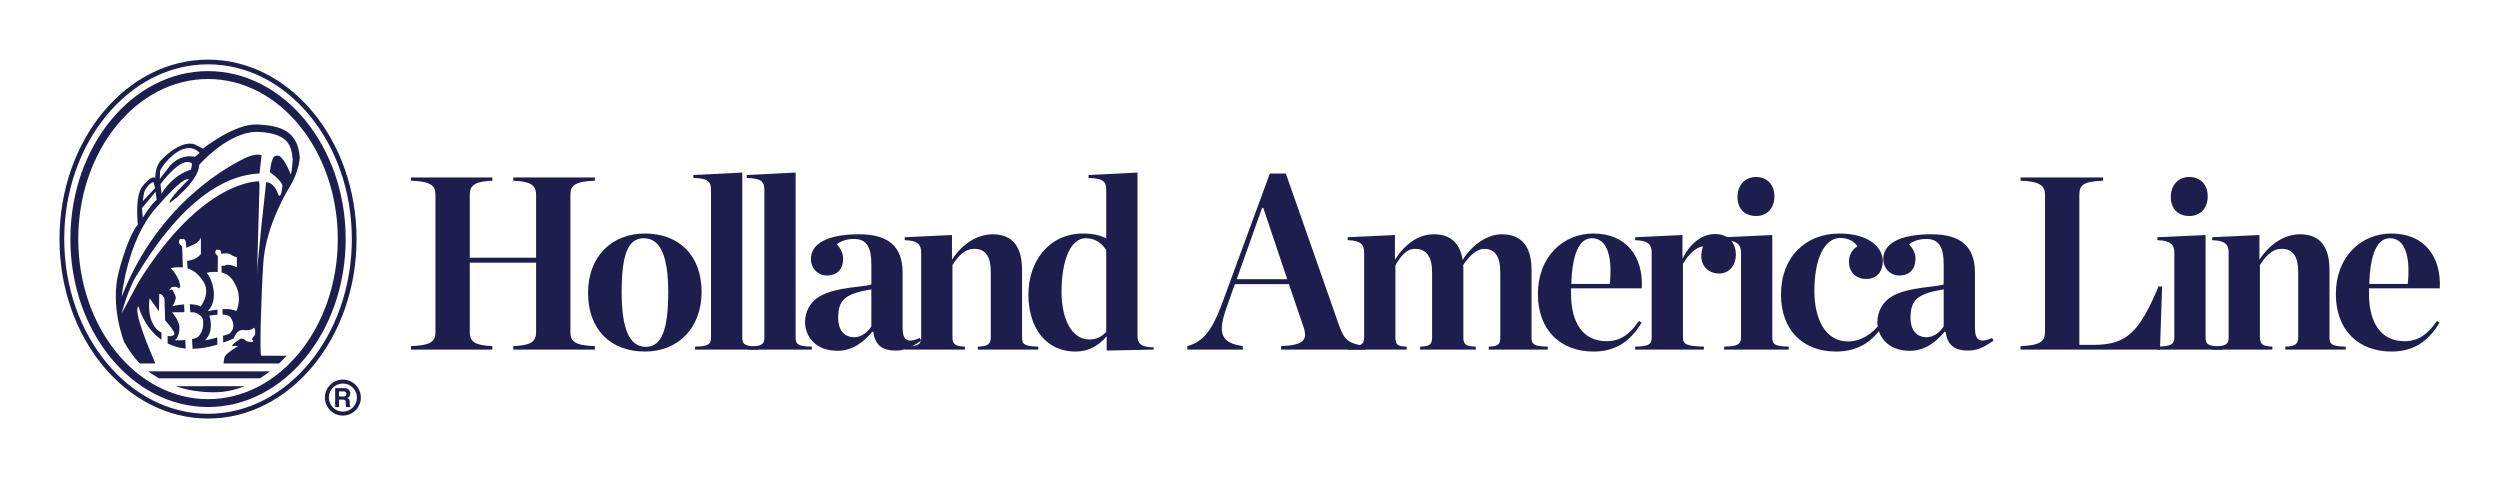 <?xml version="1.0" encoding="UTF-8" standalone="no"?>
<svg
   xmlns:dc="http://purl.org/dc/elements/1.1/"
   xmlns:cc="http://creativecommons.org/ns#"
   xmlns:rdf="http://www.w3.org/1999/02/22-rdf-syntax-ns#"
   xmlns:svg="http://www.w3.org/2000/svg"
   xmlns="http://www.w3.org/2000/svg"
   viewBox="0 0 793.701 154.961"
   height="154.961"
   width="793.701"
   xml:space="preserve"
   id="svg2"
   version="1.1"><defs
     id="defs6"><clipPath
       id="clipPath18"
       clipPathUnits="userSpaceOnUse"><path
         id="path16"
         d="M 0,116.221 H 595.276 V 0 H 0 Z" /></clipPath></defs><g
     transform="matrix(1.333,0,0,-1.333,0,154.961)"
     id="g10"><g
       id="g12"><g
         clip-path="url(#clipPath18)"
         id="g14"><g
           transform="translate(49.544,97.435)"
           id="g20"><path
             id="path22"
             style="fill:#1d1e4e;fill-opacity:1;fill-rule:nonzero;stroke:none"
             d="m 0,0 c -17.038,0 -30.902,-17.104 -30.902,-38.126 0,-21.023 13.864,-38.124 30.902,-38.124 17.046,0 30.907,17.101 30.907,38.124 C 30.907,-17.104 17.046,0 0,0 m 0,-78.128 c -18.072,0 -32.781,17.944 -32.781,40.002 0,22.056 14.709,40.004 32.781,40.004 18.081,0 32.786,-17.948 32.786,-40.004 0,-22.058 -14.705,-40.002 -32.786,-40.002" /></g><g
           transform="translate(49.544,100.929)"
           id="g24"><path
             id="path26"
             style="fill:#1d1e4e;fill-opacity:1;fill-rule:nonzero;stroke:none"
             d="m 0,0 c -18.879,0 -34.245,-18.672 -34.245,-41.62 0,-22.945 15.366,-41.613 34.245,-41.613 18.888,0 34.253,18.668 34.253,41.613 C 34.253,-18.672 18.888,0 0,0 m 0,-84.363 c -19.503,0 -35.371,19.174 -35.371,42.743 0,23.569 15.868,42.742 35.371,42.742 19.507,0 35.375,-19.173 35.375,-42.742 0,-23.569 -15.868,-42.743 -35.375,-42.743" /></g><g
           transform="translate(51.027,22.818)"
           id="g28"><path
             id="path30"
             style="fill:#1d1e4e;fill-opacity:1;fill-rule:nonzero;stroke:none"
             d="M 0,0 C 2.66,0 5.07,0.591 7.203,1.453 H -9.18 C -6.468,0.517 -3.434,0 0,0" /></g><g
           transform="translate(64.29,27.808)"
           id="g32"><path
             id="path34"
             style="fill:#1d1e4e;fill-opacity:1;fill-rule:nonzero;stroke:none"
             d="m 0,0 h -28.944 c 0.777,-0.628 1.633,-1.145 2.495,-1.659 H -2.374 C -1.508,-1.116 -0.708,-0.555 0,0" /></g><g
           transform="translate(61.216,50.804)"
           id="g36"><path
             id="path38"
             style="fill:#1d1e4e;fill-opacity:1;fill-rule:nonzero;stroke:none"
             d="m 0,0 c 0,0 0.495,17.706 0.59,21.166 l -0.095,1.089 c 0,0 -13.355,0.69 -28.683,-23.936 l -4.051,-7.514 c 0,0 1.482,5.834 3.654,9.195 2.18,3.364 13.517,23.426 29.175,24.134 l 0.499,4.351 c 0,0 -1.387,0.591 -4.153,-0.793 -2.77,-1.386 -20.278,-10.089 -29.175,-32.931 0,0 1.284,13.251 8.006,20.964 6.729,7.712 7.419,7.022 8.013,7.022 0,0 -5.144,-4.946 -4.55,-5.636 0,0 6.765,4.925 7.022,9.099 0,0 7.151,8.255 14.338,7.811 7.191,-0.444 7.617,-3.563 7.914,-6.625 0,0 -0.202,-3.167 -0.495,-3.46 0,0 -1.982,5.338 -3.559,4.351 0,0 -0.991,0.297 -1.387,-3.86 0,0 3.067,-2.077 2.969,-3.361 C 5.932,19.782 5.734,18.891 5.337,18.792 4.942,18.693 4.648,21.859 2.175,22.057 2.175,22.057 0.098,3.562 0,0 m -24.152,19.768 0.235,-1.937 c -1.234,-0.881 -3.288,-4.227 -3.288,-4.227 l -0.191,2.289 z m -2.422,0.586 c 0.601,0.69 0.542,1.116 1.893,1.761 l 0.396,-1.467 -2.92,-3.111 c 0,0 0.22,2.348 0.631,2.817 m 11.11,6.105 -0.25,-1.408 c 0,0 -3.508,-0.763 -6.515,-4.931 l -0.515,-0.822 -0.249,2.289 c 0,0 5.121,7.045 7.529,4.872 m -7.632,-1.936 c -0.345,0.469 5.342,8.57 9.436,4.519 l -1.115,-0.938 c 0,0 -3.757,1.056 -6.575,-2.936 L -23.155,22.82 Z M 7.91,21.166 c 2.076,3.364 2.275,6.82 2.275,6.82 -0.496,6.23 -4.451,7.521 -9.991,7.815 -5.536,0.294 -13.05,-5.738 -13.05,-5.738 l -1.978,0.99 c -2.869,0.991 -6.526,-2.172 -8.012,-3.757 -1.483,-1.585 -1.38,-4.252 -1.38,-4.252 -0.297,0.297 -1.189,0.393 -3.067,-1.978 -1.882,-2.369 -1.09,-9.099 -1.09,-9.099 0,0 -2.176,-2.175 -4.553,-11.274 -2.128,-8.17 1.288,-16.712 1.288,-16.712 1.067,-1.915 2.307,-3.617 3.724,-5.099 h 3.716 c -1.041,2.37 -5.514,12.811 -4.01,13.59 0,0 1.204,-4.964 5.46,-7.943 v 1.72 l -0.646,0.353 c -3.111,2.465 -2.172,7.806 -2.172,7.806 l 2.231,-3.111 0.058,4.058 c 0.47,0.411 1.233,-0.947 1.233,-0.947 l 0.176,-5.283 c 0,0 2.701,-2.876 2.113,-3.404 -0.587,-0.529 -1.526,-0.294 -1.526,-0.294 v -1.76 c 1.226,-0.617 2.634,-1.08 4.29,-1.248 l -0.071,2.032 c -1.358,-0.096 -2.604,-0.022 -2.604,-0.022 0.491,0.117 1.203,1.174 1.203,2.935 0,1.761 -1.761,3.698 -1.761,3.698 0,0 1.533,0.022 2.939,0.03 l -0.063,1.864 c -1.615,-0.118 -2.972,-0.452 -2.876,-0.484 0.176,-0.059 0.822,1.349 0.88,1.995 0.059,0.646 -0.88,2.055 -0.88,2.055 l -0.704,-0.235 c 0,0 0.234,0.294 0.41,0.528 0.176,0.235 0.118,0.294 0.852,0.323 0.726,0.029 1.085,-0.381 1.085,-0.381 l 0.294,0.381 c 0,2.143 -2.231,4.432 -2.231,4.432 l 0.852,0.176 c 0.748,0.074 1.408,0.074 2.017,0.015 l -0.169,4.975 -0.528,0.529 c -0.528,0.527 0,1.239 0,1.239 0,0 0.352,0.051 0.88,0 0.529,-0.051 0.559,-1.005 0.559,-1.005 l 0.065,-1.041 c 0.566,0.212 1.476,0.575 2.136,0.924 0.998,0.528 1.35,1.467 1.35,1.467 V 4.917 c 0,0 -0.998,-1.057 -1.878,-1.292 -0.448,-0.118 -0.984,-0.25 -1.409,-0.356 l 0.11,-1.769 c 1.416,-0.403 2.568,-1.284 3.728,-3.042 1.899,-2.875 -0.61,-5.986 -0.61,-5.986 -0.689,0.362 -1.629,0.491 -2.582,0.516 l 0.117,-1.904 c 0.294,-0.007 0.55,-0.01 0.703,-0.022 0.94,-0.058 2.291,-0.938 2.349,-1.98 0.059,-1.05 0.059,-2.364 -0.997,-3.655 -0.302,-0.37 -0.933,-0.602 -1.652,-0.756 l 0.14,-2.289 c 1.735,0.011 3.682,0.308 5.885,0.983 l 0.007,1.706 c -1.086,-0.312 -2.495,-0.635 -2.972,-0.701 0,0 1.292,1.109 1.409,2.994 0.117,1.889 -0.353,2.877 -0.353,2.877 0,0 0.903,0.191 1.953,0.271 l 0.007,1.211 c -1.339,-0.169 -2.381,-0.426 -2.319,-0.363 2.752,2.722 1.005,7.862 -0.293,9.098 l 0.847,0.176 c 0.678,0.063 1.274,0.07 1.823,0.034 l 0.023,3.779 -0.43,0.466 c -0.429,0.472 0.041,1.06 0.041,1.06 0,0 0.304,0.029 0.752,-0.033 0.451,-0.063 0.44,-0.877 0.44,-0.877 l 0.004,-0.066 c 0.594,0.095 1.636,0.205 2.084,-0.08 0,0 0.939,-0.646 1.643,-0.705 v -2.4 c 0,0 -2.047,0.947 -2.817,0.404 -0.221,-0.154 -0.65,0.022 -0.848,-0.059 l 0.033,-1.618 c 1.533,-0.341 2.594,-1.31 3.515,-3.401 1.35,-3.056 -0.007,-5.782 -0.007,-5.782 -0.873,0.462 -2.121,0.536 -3.313,0.469 l 0.029,-1.299 c 0.796,-0.036 1.53,-0.201 1.882,-0.637 0,0 1.761,-2.29 -0.352,-3.992 0,0 -0.602,-0.184 -1.416,-0.429 l 0.036,-1.619 c 0.807,0.301 1.622,0.595 2.495,0.991 0,0 0.704,2.23 2.348,1.995 0,0 1.644,-0.27 2.583,0.573 0,0 0.47,-1.159 0,-1.981 0,0 -0.352,-0.117 -0.587,-0.822 0,0 0.94,-0.586 -0.234,-0.586 -1.175,0 -1.527,0.586 -1.527,0.586 l -0.822,0.235 c 0,0 -1.467,-0.881 -1.937,-1.467 0,0 -0.528,-0.528 0.118,-0.352 0.645,0.176 1.056,-0.059 1.056,-0.059 0,0 -2.817,-1.586 -3.17,-2.584 0,0 -0.22,-0.744 -0.242,-1.496 H 5.265 c 1.1,1.053 1.753,1.834 1.753,1.834 H 0.986 c -0.392,0.595 0,14.243 0.496,21.955 0.496,7.712 4.351,15.13 6.428,18.495" /></g><g
           transform="translate(81.662,24.902)"
           id="g40"><path
             id="path42"
             style="fill:#1d1e4e;fill-opacity:1;fill-rule:nonzero;stroke:none"
             d="m 0,0 c -1.841,0 -3.346,-1.497 -3.346,-3.346 0,-1.842 1.505,-3.346 3.346,-3.346 1.85,0 3.346,1.504 3.346,3.346 C 3.346,-1.497 1.85,0 0,0 m 0,-7.631 c -2.362,0 -4.286,1.923 -4.286,4.285 0,2.362 1.924,4.285 4.286,4.285 2.363,0 4.285,-1.923 4.285,-4.285 0,-2.362 -1.922,-4.285 -4.285,-4.285" /></g><g
           transform="translate(80.752,23.027)"
           id="g44"><path
             id="path46"
             style="fill:#1d1e4e;fill-opacity:1;fill-rule:nonzero;stroke:none"
             d="m 0,0 v -1.207 h 1.012 c 0.198,0 0.353,0.022 0.447,0.073 0.185,0.085 0.272,0.254 0.272,0.507 0,0.271 -0.087,0.455 -0.264,0.55 C 1.372,-0.026 1.225,0 1.034,0 Z M 1.944,0.668 C 2.106,0.598 2.252,0.492 2.362,0.356 2.458,0.239 2.539,0.114 2.59,-0.026 2.649,-0.165 2.671,-0.323 2.671,-0.502 2.671,-0.715 2.619,-0.925 2.509,-1.134 2.407,-1.339 2.223,-1.486 1.974,-1.57 2.187,-1.655 2.333,-1.772 2.421,-1.926 2.509,-2.08 2.546,-2.315 2.546,-2.63 v -0.302 c 0,-0.205 0.015,-0.344 0.029,-0.421 0.023,-0.114 0.081,-0.202 0.169,-0.253 V -3.724 H 1.709 C 1.68,-3.621 1.658,-3.54 1.644,-3.481 1.621,-3.357 1.606,-3.225 1.606,-3.092 l -0.007,0.418 c 0,0.286 -0.051,0.476 -0.146,0.576 -0.096,0.095 -0.272,0.142 -0.536,0.142 H 0 V -3.724 H -0.925 V 0.782 H 1.232 C 1.541,0.778 1.775,0.738 1.944,0.668" /></g><g
           transform="translate(97.887,33.814)"
           id="g48"><path
             id="path50"
             style="fill:#1d1e4e;fill-opacity:1;fill-rule:nonzero;stroke:none"
             d="m 0,0 c 4.648,0.176 5.824,1.059 5.824,3.352 v 32.697 c 0,2.235 -1.176,3.176 -5.824,3.352 v 0.765 H 19.376 V 39.401 C 15.344,39.225 14,38.401 14,36.049 V 21.053 h 15.792 v 14.996 c 0,2.352 -1.4,3.176 -5.432,3.352 v 0.765 H 43.792 V 39.401 C 39.088,39.225 37.968,38.284 37.968,36.049 V 3.352 c 0,-2.293 1.12,-3.176 5.824,-3.352 V -0.823 H 24.36 V 0 c 4.032,0.176 5.432,0.941 5.432,3.352 V 19.877 H 14 V 3.352 C 14,0.941 15.344,0.176 19.376,0 V -0.823 H 0 Z" /></g><g
           transform="translate(159.149,46.634)"
           id="g52"><path
             id="path54"
             style="fill:#1d1e4e;fill-opacity:1;fill-rule:nonzero;stroke:none"
             d="m 0,0 c 0,8.469 -1.792,12.879 -5.824,12.879 -3.976,0 -5.264,-4.41 -5.264,-12.879 0,-8.468 1.736,-12.996 5.768,-12.996 C -1.4,-12.996 0,-8.468 0,0 m -19.096,-0.117 c 0,8.586 5.6,14.114 13.552,14.114 8.176,0 13.496,-5.293 13.496,-13.879 0,-8.645 -5.6,-14.231 -13.496,-14.231 -8.288,0 -13.552,5.351 -13.552,13.996" /></g><g
           transform="translate(165.531,33.696)"
           id="g56"><path
             id="path58"
             style="fill:#1d1e4e;fill-opacity:1;fill-rule:nonzero;stroke:none"
             d="m 0,0 c 3.136,0.059 3.808,0.529 3.808,2.176 v 35.108 c 0,1.882 -0.56,2.823 -4.2,2.882 v 0.705 l 11.648,0.588 V 2.176 C 11.256,0.529 11.872,0.059 15.12,0 V -0.706 H 0 Z" /></g><g
           transform="translate(178.242,33.696)"
           id="g60"><path
             id="path62"
             style="fill:#1d1e4e;fill-opacity:1;fill-rule:nonzero;stroke:none"
             d="m 0,0 c 3.136,0.059 3.808,0.529 3.808,2.176 v 35.108 c 0,1.882 -0.56,2.823 -4.2,2.882 v 0.705 l 11.648,0.588 V 2.176 C 11.256,0.529 11.872,0.059 15.12,0 V -0.706 H 0 Z" /></g><g
           transform="translate(207.528,38.519)"
           id="g64"><path
             id="path66"
             style="fill:#1d1e4e;fill-opacity:1;fill-rule:nonzero;stroke:none"
             d="M 0,0 V 8.821 C -6.384,7.763 -7.896,6.233 -7.896,2 c 0,-2.765 1.344,-4.587 3.864,-4.587 1.568,0 3.192,1.176 4.032,2.587 m -15.792,1.059 c 0,2.352 1.176,4.763 3.528,6.116 C -8.232,9.468 -1.848,9.292 0,9.997 v 4.764 c 0,4.175 -1.176,6.057 -4.144,6.057 -1.624,0 -3.136,-0.47 -4.088,-1.294 0.952,-1 1.512,-2.117 1.512,-3.411 0,-2.411 -1.344,-3.999 -3.864,-3.999 -2.184,0 -3.808,1.764 -3.808,3.941 0,3.528 3.752,5.88 11.424,5.88 6.832,0 10.416,-2.705 10.416,-9.174 V -0.353 c 0,-2.881 1.064,-3.763 4.088,-2.411 l 0.336,-0.647 C 9.8,-4.822 8.12,-5.763 5.88,-5.763 c -3.528,0 -4.984,1.47 -5.432,4.469 H 0.224 c -2.072,-2.411 -4.648,-4.528 -8.288,-4.528 -5.32,0 -7.728,3.529 -7.728,6.881" /></g><g
           transform="translate(215.478,33.696)"
           id="g68"><path
             id="path70"
             style="fill:#1d1e4e;fill-opacity:1;fill-rule:nonzero;stroke:none"
             d="m 0,0 c 3.248,0.059 3.92,0.529 3.92,2.176 v 20.23 c 0,1.764 -0.672,2.881 -3.92,2.94 v 0.706 l 11.256,0.529 V 20.7 c 2.408,3.764 6.048,6.057 9.687,6.057 4.704,0 7,-2.94 7,-8.468 V 2.176 C 27.943,0.529 28.56,0.059 31.808,0 V -0.706 H 17.416 V 0 c 2.24,0.059 3.08,0.529 3.08,2.176 V 17.76 c 0,3.529 -1.12,5.528 -3.976,5.528 -2.072,0 -3.696,-1.529 -5.152,-3.881 V 2.176 C 11.368,0.529 12.151,0.059 14.336,0 V -0.706 L 0,-0.706 Z" /></g><g
           transform="translate(263.468,37.166)"
           id="g72"><path
             id="path74"
             style="fill:#1d1e4e;fill-opacity:1;fill-rule:nonzero;stroke:none"
             d="m 0,0 v 19.524 c -1.008,1.588 -2.576,2.823 -4.872,2.823 -3.584,0 -5.769,-5.175 -5.769,-12.762 0,-6.174 2.241,-11.349 6.609,-11.349 1.904,0 2.912,0.705 4.032,1.764 m -18.536,8.939 c 0,7.821 4.816,14.525 13.048,14.525 2.408,0 3.864,-0.411 5.488,-1.117 v 11.467 c 0,1.882 -0.561,2.823 -4.2,2.882 v 0.705 L 7.447,37.99 V -0.941 c 0,-1.588 0.673,-2.705 3.865,-2.705 V -4.175 L 0.111,-4.411 V -1 c -1.847,-2.176 -4.199,-3.646 -7.447,-3.646 -7.057,0 -11.2,5.705 -11.2,13.585" /></g><g
           transform="translate(306.584,49.751)"
           id="g76"><path
             id="path78"
             style="fill:#1d1e4e;fill-opacity:1;fill-rule:nonzero;stroke:none"
             d="M 0,0 -5.712,16.995 H -5.991 L -12.039,0 Z m 0.393,-1.176 h -12.88 l -1.905,-5.41 c -2.296,-6.352 -1.4,-8.586 3.808,-9.351 V -16.76 H -23.8 v 0.823 c 3.641,1 5.769,3.528 8.065,9.585 l 11.591,31.521 h 3.808 L 12.32,-10.938 c 1.233,-3.411 2.073,-4.352 6.273,-4.999 V -16.76 H -1.456 v 0.823 c 5.377,0.235 6.385,1.47 5.32,4.587 z" /></g><g
           transform="translate(338.223,33.696)"
           id="g80"><path
             id="path82"
             style="fill:#1d1e4e;fill-opacity:1;fill-rule:nonzero;stroke:none"
             d="m 0,0 c 2.296,0.059 2.855,0.529 2.855,2.176 v 15.525 c 0,3.528 -1.231,5.587 -4.031,5.587 -2.016,0 -3.248,-1.529 -4.704,-3.881 V 2.176 C -5.88,0.529 -5.433,0.059 -3.192,0 V -0.706 H -17.248 V 0 c 3.248,0.059 3.92,0.529 3.92,2.176 v 20.23 c 0,1.764 -0.672,2.881 -3.92,2.94 v 0.706 l 11.256,0.529 V 20.7 c 2.408,3.764 5.599,6.057 9.296,6.057 3.92,0 6.216,-2.116 6.832,-6.115 2.296,3.646 5.88,6.115 9.351,6.115 4.704,0 7.057,-2.94 7.057,-8.468 V 2.176 C 26.544,0.529 27.159,0.059 30.407,0 V -0.706 H 16.352 V 0 c 2.24,0.059 2.744,0.529 2.744,2.176 v 15.525 c 0,3.528 -1.065,5.587 -3.865,5.587 -1.456,0 -3.359,-1.353 -4.983,-3.881 0.056,-0.412 0.056,-0.706 0.056,-0.941 V 2.176 C 10.304,0.529 10.92,0.059 13.271,0 V -0.706 H 0 Z" /></g><g
           transform="translate(374.229,48.633)"
           id="g84"><path
             id="path86"
             style="fill:#1d1e4e;fill-opacity:1;fill-rule:nonzero;stroke:none"
             d="M 0,0 H 9.184 C 9.855,6.704 8.456,10.879 4.928,10.879 1.792,10.879 0.224,6.881 0,0 m -7.952,-2.411 c 0,8.88 5.992,14.408 13.216,14.408 7.84,0 11.927,-5.469 11.536,-13.055 H -0.057 v -1.118 -0.058 c 0,-7.175 2.912,-11.409 8.456,-11.409 3.416,0 5.601,1.764 7.729,4.822 l 0.616,-0.411 c -2.465,-4.117 -5.881,-6.881 -11.425,-6.881 -7.895,0 -13.271,5.116 -13.271,13.702" /></g><g
           transform="translate(389.459,33.696)"
           id="g88"><path
             id="path90"
             style="fill:#1d1e4e;fill-opacity:1;fill-rule:nonzero;stroke:none"
             d="m 0,0 c 3.248,0.059 3.92,0.529 3.92,2.176 v 20.23 c 0,1.764 -0.672,2.881 -3.92,2.94 v 0.706 l 11.256,0.529 v -5.645 c 1.848,3.705 4.704,5.88 7.727,5.88 3.248,0 4.985,-2.117 4.985,-4.881 0,-2.705 -1.68,-4.528 -3.976,-4.528 -2.633,0 -4.257,1.882 -4.257,4.116 0,0.765 0.169,1.647 0.393,2.353 -1.68,-0.235 -3.416,-1.823 -4.76,-4.175 V 2.176 C 11.368,0.529 12.264,0.118 16.352,0 V -0.706 L 0,-0.706 Z" /></g><g
           transform="translate(413.818,69.334)"
           id="g92"><path
             id="path94"
             style="fill:#1d1e4e;fill-opacity:1;fill-rule:nonzero;stroke:none"
             d="m 0,0 c 0,2.823 1.791,4.764 4.424,4.764 2.632,0 4.367,-1.824 4.367,-4.587 0,-2.882 -1.735,-4.705 -4.367,-4.705 C 1.791,-4.528 0,-2.881 0,0 m -3.192,-35.637 c 3.192,0.059 4.032,0.529 4.032,2.176 v 20.23 c 0,1.764 -0.84,2.881 -4.032,2.94 v 0.706 l 11.479,0.529 v -24.405 c 0,-1.647 0.616,-2.117 3.92,-2.176 v -0.706 H -3.192 Z" /></g><g
           transform="translate(424.176,46.105)"
           id="g96"><path
             id="path98"
             style="fill:#1d1e4e;fill-opacity:1;fill-rule:nonzero;stroke:none"
             d="m 0,0 c 0,9.056 5.992,14.525 13.888,14.525 7.392,0 10.36,-3.587 10.36,-6.527 0,-2.529 -1.4,-4.293 -3.92,-4.293 -2.744,0 -4.144,1.881 -4.144,4.057 0,1.823 1.008,3.176 2.016,3.705 -0.672,1.059 -2.016,2 -4.088,2 -3.752,0 -6.16,-4.94 -6.16,-12.644 0,-6.292 2.408,-11.997 8.008,-11.997 3.023,0 5.824,1.706 8.008,4.705 l 0.616,-0.412 C 22.12,-10.938 18.647,-13.584 13.104,-13.584 5.04,-13.584 0,-8.292 0,0" /></g><g
           transform="translate(462.926,38.519)"
           id="g100"><path
             id="path102"
             style="fill:#1d1e4e;fill-opacity:1;fill-rule:nonzero;stroke:none"
             d="M 0,0 V 8.821 C -6.384,7.763 -7.896,6.233 -7.896,2 c 0,-2.765 1.344,-4.587 3.864,-4.587 1.568,0 3.192,1.176 4.032,2.587 m -15.792,1.059 c 0,2.352 1.176,4.763 3.528,6.116 C -8.232,9.468 -1.848,9.292 0,9.997 v 4.764 c 0,4.175 -1.176,6.057 -4.144,6.057 -1.624,0 -3.136,-0.47 -4.088,-1.294 0.952,-1 1.512,-2.117 1.512,-3.411 0,-2.411 -1.344,-3.999 -3.864,-3.999 -2.184,0 -3.808,1.764 -3.808,3.941 0,3.528 3.752,5.88 11.424,5.88 6.832,0 10.416,-2.705 10.416,-9.174 V -0.353 c 0,-2.881 1.064,-3.763 4.088,-2.411 l 0.336,-0.647 C 9.8,-4.822 8.12,-5.763 5.88,-5.763 c -3.528,0 -4.984,1.47 -5.432,4.469 H 0.224 c -2.072,-2.411 -4.648,-4.528 -8.288,-4.528 -5.32,0 -7.728,3.529 -7.728,6.881" /></g><g
           transform="translate(481.236,33.814)"
           id="g104"><path
             id="path106"
             style="fill:#1d1e4e;fill-opacity:1;fill-rule:nonzero;stroke:none"
             d="M 0,0 C 4.648,0.176 5.824,1.117 5.824,3.352 V 35.99 c 0,2.235 -1.176,3.235 -5.824,3.411 v 0.765 H 19.656 V 39.401 C 14.784,39.225 14,38.284 14,35.99 V 0.294 h 3.304 c 8.064,0 10.976,3.058 15.568,13.937 l 0.84,-0.058 -0.504,-14.996 H 0 Z" /></g><g
           transform="translate(517.017,69.334)"
           id="g108"><path
             id="path110"
             style="fill:#1d1e4e;fill-opacity:1;fill-rule:nonzero;stroke:none"
             d="m 0,0 c 0,2.823 1.793,4.764 4.425,4.764 2.632,0 4.367,-1.824 4.367,-4.587 0,-2.882 -1.735,-4.705 -4.367,-4.705 C 1.793,-4.528 0,-2.881 0,0 m -3.191,-35.637 c 3.191,0.059 4.032,0.529 4.032,2.176 v 20.23 c 0,1.764 -0.841,2.881 -4.032,2.94 v 0.706 l 11.479,0.529 v -24.405 c 0,-1.647 0.616,-2.117 3.92,-2.176 v -0.706 H -3.191 Z" /></g><g
           transform="translate(526.873,33.696)"
           id="g112"><path
             id="path114"
             style="fill:#1d1e4e;fill-opacity:1;fill-rule:nonzero;stroke:none"
             d="m 0,0 c 3.248,0.059 3.92,0.529 3.92,2.176 v 20.23 c 0,1.764 -0.672,2.881 -3.92,2.94 v 0.706 l 11.256,0.529 V 20.7 c 2.408,3.764 6.048,6.057 9.687,6.057 4.704,0 7,-2.94 7,-8.468 V 2.176 C 27.943,0.529 28.56,0.059 31.808,0 V -0.706 H 17.416 V 0 c 2.24,0.059 3.08,0.529 3.08,2.176 V 17.76 c 0,3.529 -1.12,5.528 -3.976,5.528 -2.072,0 -3.696,-1.529 -5.152,-3.881 V 2.176 C 11.368,0.529 12.151,0.059 14.336,0 V -0.706 L 0,-0.706 Z" /></g><g
           transform="translate(564.279,48.633)"
           id="g116"><path
             id="path118"
             style="fill:#1d1e4e;fill-opacity:1;fill-rule:nonzero;stroke:none"
             d="M 0,0 H 9.184 C 9.855,6.704 8.456,10.879 4.928,10.879 1.792,10.879 0.224,6.881 0,0 m -7.952,-2.411 c 0,8.88 5.992,14.408 13.216,14.408 7.84,0 11.927,-5.469 11.536,-13.055 H -0.057 v -1.118 -0.058 c 0,-7.175 2.912,-11.409 8.456,-11.409 3.416,0 5.601,1.764 7.729,4.822 l 0.616,-0.411 c -2.465,-4.117 -5.881,-6.881 -11.425,-6.881 -7.895,0 -13.271,5.116 -13.271,13.702" /></g></g></g></g></svg>